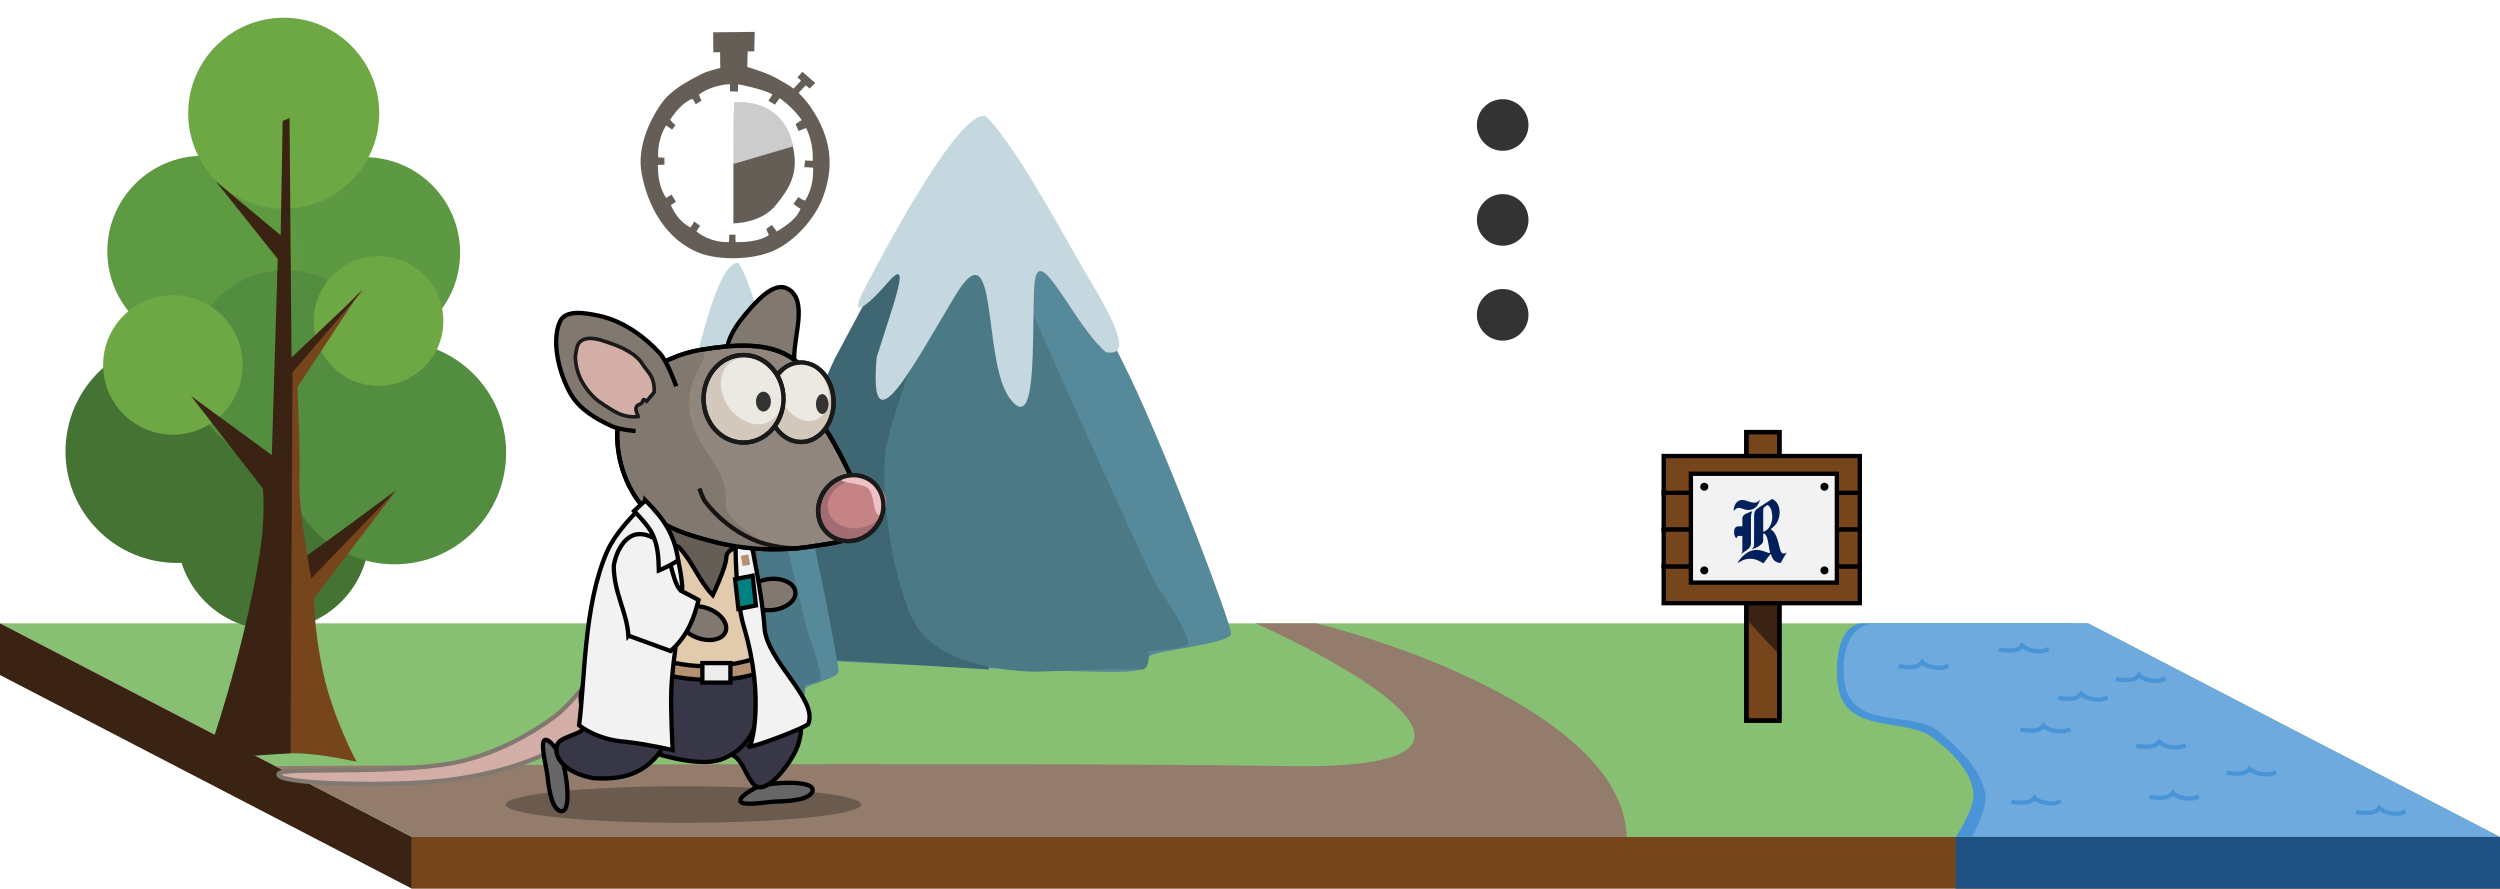 <?xml version="1.0"?>
 <!-- Created with Inkscape (http://www.inkscape.org/) --> <svg width="153.739" height="54.648" viewBox="0 0 153.739 54.648" version="1.1" id="svg47070" sodipodi:docname="behavior5.svg" inkscape:version="1.2.2 (1:1.2.2+202212051550+b0a8486541)" inkscape:export-filename="/home/etienne/Dropbox/work/HMMs/cartoon/cartoon.png" inkscape:export-xdpi="150.03" inkscape:export-ydpi="150.03" xmlns:inkscape="http://www.inkscape.org/namespaces/inkscape" xmlns:sodipodi="http://sodipodi.sourceforge.net/DTD/sodipodi-0.dtd" xmlns="http://www.w3.org/2000/svg" xmlns:svg="http://www.w3.org/2000/svg" xmlns:rdf="http://www.w3.org/1999/02/22-rdf-syntax-ns#" xmlns:cc="http://creativecommons.org/ns#" xmlns:dc="http://purl.org/dc/elements/1.1/"><defs id="defs47064"></defs>    <g inkscape:label="Layer 1" inkscape:groupmode="layer" id="layer1" transform="translate(82.444,-80.061)"> <g id="g4156"> <path style="display:inline;fill:#655e57;fill-opacity:1;stroke-width:1" d="m -37.343,90.123 c 0,0 0.243,-0.169 0.39,-0.354 2.29,-0.077 2.91,-2.2 3.258,-0.748 0.414,1.728 -0.244,2.668 -1.038,3.654 -0.909,1.129 -2.611,1.122 -2.611,1.122 z" id="path9360-3" inkscape:connector-curvature="0" sodipodi:nodetypes="ccsscc"></path> <path sodipodi:nodetypes="cccc" inkscape:connector-curvature="0" id="path9394" d="m -37.345,90.144 c 0,0 -0.011,-3.299 0.053,-3.803 3.323,-0.16 3.611,2.724 3.611,2.724 z" style="display:inline;fill:#cccccc;fill-opacity:1;stroke-width:1"></path> <path sodipodi:nodetypes="ccccc" inkscape:connector-curvature="0" id="path45229" d="m 45.967,118.392 h -128.411 l 25.328,13.136 H 71.295 Z" style="display:inline;opacity:1;vector-effect:none;fill:#87c073;fill-opacity:1;stroke:none;stroke-width:0.265;stroke-linecap:butt;stroke-linejoin:miter;stroke-miterlimit:100;stroke-dasharray:none;stroke-dashoffset:0;stroke-opacity:1"></path> <rect transform="scale(-1,1)" y="131.529" x="-71.295" height="3.181" width="128.411" id="rect45231" style="display:inline;opacity:1;vector-effect:none;fill:#77451b;fill-opacity:1;stroke:none;stroke-width:0.265;stroke-linecap:butt;stroke-linejoin:miter;stroke-miterlimit:100;stroke-dasharray:none;stroke-dashoffset:0;stroke-opacity:1"></rect> <path inkscape:connector-curvature="0" id="path45233" d="m -82.444,121.573 v -3.181 l 25.328,13.136 v 3.181 z" style="display:inline;fill:#3a2313;fill-opacity:1;stroke:none;stroke-width:0.265px;stroke-linecap:butt;stroke-linejoin:miter;stroke-opacity:1"></path> <g id="g45255" transform="matrix(-1,0,0,1,823.238,-163.862)" style="display:inline"> <path sodipodi:nodetypes="sasccccass" inkscape:connector-curvature="0" id="path45235" d="m 844.666,252.153 c -1.562,2.475 -6.013,9.792 -8.484,14.967 -2.434,5.098 -6.213,15.168 -6.213,15.769 0,0.601 4.342,1.002 4.944,1.336 0.601,0.334 -0.468,0.869 1.537,1.002 2.004,0.134 19.039,-0.668 19.574,-0.735 0.534,-0.067 5.411,-0.802 5.411,-0.802 0,0 -1.062,-3.466 -1.737,-5.145 -2.717,-6.758 -5.502,-12.951 -9.286,-19.778 -1.294,-2.335 -4.312,-8.887 -5.745,-6.615 z" style="display:inline;fill:#568999;fill-opacity:1;stroke:none;stroke-width:0.265px;stroke-linecap:butt;stroke-linejoin:miter;stroke-opacity:1"></path> <path inkscape:connector-curvature="0" id="path45237" d="m 846.069,252.22 -1.202,32.874 11.023,-0.668 5.478,-0.735 -2.138,-6.882 -4.877,-10.824 -5.545,-10.357 z" style="display:inline;fill:#3e6773;fill-opacity:1;stroke:none;stroke-width:0.265px;stroke-linecap:butt;stroke-linejoin:miter;stroke-opacity:1"></path> <path inkscape:connector-curvature="0" id="path45239" d="m 844.867,257.098 c 0,0 -9.687,22.05 -10.488,23.119 -0.802,1.069 -1.937,3.074 -1.737,3.341 0.2,0.267 2.405,0.401 2.405,0.401 0,0 -0.134,1.27 0.534,1.136 0.668,-0.134 5.545,0.134 6.413,0.134 0.868,0 6.012,-0.2 7.482,-3.074 1.47,-2.873 2.071,-8.352 1.737,-10.557 -0.334,-2.205 -2.472,-7.283 -2.939,-10.023 -0.468,-2.74 -1.871,-5.613 -2.405,-5.279 -0.534,0.334 -1.002,0.802 -1.002,0.802 z" style="display:inline;fill:#4b7986;fill-opacity:1;stroke:none;stroke-width:0.265px;stroke-linecap:butt;stroke-linejoin:miter;stroke-opacity:1"></path> <path style="display:inline;fill:none;fill-opacity:1;stroke:none;stroke-width:0.265px;stroke-linecap:butt;stroke-linejoin:miter;stroke-opacity:1" d="m 844.666,252.153 c -1.562,2.475 -6.013,9.792 -8.484,14.967 -2.434,5.098 -6.213,15.168 -6.213,15.769 0,0.601 4.342,1.002 4.944,1.336 0.601,0.334 -0.468,0.869 1.537,1.002 2.004,0.134 19.039,-0.668 19.574,-0.735 0.534,-0.067 5.411,-0.802 5.411,-0.802 0,0 -1.062,-3.466 -1.737,-5.145 -2.717,-6.758 -5.502,-12.951 -9.286,-19.778 -1.294,-2.335 -4.312,-8.887 -5.745,-6.615 z" id="path45241" inkscape:connector-curvature="0" sodipodi:nodetypes="sasccccass"></path> <path sodipodi:nodetypes="cscccccccc" inkscape:connector-curvature="0" id="path45243" d="m 845.061,251.068 c -1.508,1.428 -3.992,5.853 -5.81,9.072 -0.93,1.646 -3.779,5.906 -1.559,5.433 2.126,-1.89 4.251,-7.229 4.393,-3.922 0.142,3.307 -0.189,9.071 1.512,6.756 1.701,-2.315 0.661,-10.772 3.354,-6.284 2.693,4.488 5.338,9.591 4.818,3.78 -1.039,-3.355 -2.22,-6.378 -0.661,-4.583 1.559,1.795 2.362,2.126 1.37,0.283 -1.027,-1.965 -5.778,-11.019 -7.416,-10.536 z" style="display:inline;fill:#c5d7df;fill-opacity:1;stroke:none;stroke-width:0.265px;stroke-linecap:butt;stroke-linejoin:miter;stroke-opacity:1"></path> <path sodipodi:nodetypes="sasccccass" inkscape:connector-curvature="0" id="path45245" d="m 860.131,260.947 c -0.639,1.951 -2.462,7.718 -3.474,11.797 -0.997,4.018 -2.544,11.956 -2.544,12.43 0,0.474 1.778,0.79 2.024,1.053 0.246,0.263 -0.191,0.685 0.629,0.79 0.821,0.105 7.795,-0.527 8.014,-0.579 0.219,-0.053 2.215,-0.632 2.215,-0.632 0,0 -0.435,-2.732 -0.711,-4.055 -1.112,-5.326 -2.253,-10.208 -3.802,-15.59 -0.53,-1.84 -1.765,-7.005 -2.352,-5.214 z" style="fill:#568999;fill-opacity:1;stroke:none;stroke-width:0.265px;stroke-linecap:butt;stroke-linejoin:miter;stroke-opacity:1"></path> <path inkscape:connector-curvature="0" id="path45247" d="m 860.706,261 -0.492,25.912 4.513,-0.527 2.243,-0.579 -0.875,-5.425 -1.997,-8.532 -2.27,-8.163 z" style="fill:#406571;fill-opacity:1;stroke:none;stroke-width:0.265px;stroke-linecap:butt;stroke-linejoin:miter;stroke-opacity:1"></path> <path inkscape:connector-curvature="0" id="path45249" d="m 860.213,264.845 c 0,0 -3.966,17.38 -4.294,18.223 -0.328,0.843 -0.793,2.423 -0.711,2.633 0.082,0.211 0.985,0.316 0.985,0.316 0,0 -0.055,1.001 0.219,0.895 0.274,-0.105 2.27,0.105 2.626,0.105 0.356,0 2.462,-0.158 3.063,-2.423 0.602,-2.265 0.848,-6.583 0.711,-8.321 -0.137,-1.738 -1.012,-5.741 -1.203,-7.9 -0.191,-2.159 -0.766,-4.424 -0.985,-4.161 -0.219,0.263 -0.41,0.632 -0.41,0.632 z" style="fill:#4b7886;fill-opacity:1;stroke:none;stroke-width:0.265px;stroke-linecap:butt;stroke-linejoin:miter;stroke-opacity:1"></path> <path style="fill:none;fill-opacity:1;stroke:none;stroke-width:0.265px;stroke-linecap:butt;stroke-linejoin:miter;stroke-opacity:1" d="m 860.131,260.947 c -0.639,1.951 -2.462,7.718 -3.474,11.797 -0.997,4.018 -2.544,11.956 -2.544,12.43 0,0.474 1.778,0.79 2.024,1.053 0.246,0.263 -0.191,0.685 0.629,0.79 0.821,0.105 7.795,-0.527 8.014,-0.579 0.219,-0.053 2.215,-0.632 2.215,-0.632 0,0 -0.435,-2.732 -0.711,-4.055 -1.112,-5.326 -2.253,-10.208 -3.802,-15.59 -0.53,-1.84 -1.765,-7.005 -2.352,-5.214 z" id="path45251" inkscape:connector-curvature="0" sodipodi:nodetypes="sasccccass"></path> <path sodipodi:nodetypes="cscccccccc" inkscape:connector-curvature="0" id="path45253" d="m 860.293,260.092 c -0.618,0.658 -1.634,4.513 -2.379,7.05 -0.381,1.298 -1.247,3.386 -0.338,3.013 0.87,-1.49 1.44,-4.328 1.498,-1.721 0.058,2.607 0.023,5.179 0.719,3.354 0.696,-1.825 0.17,-6.52 1.273,-2.982 0.434,0.531 1.484,4.82 1.271,0.24 -0.425,-2.644 -0.208,-2.288 0.431,-0.873 0.638,1.415 1,1.308 0.594,-0.144 -0.421,-1.549 -1.731,-8.051 -3.07,-7.937 z" style="fill:#c5d7df;fill-opacity:1;stroke:none;stroke-width:0.265px;stroke-linecap:butt;stroke-linejoin:miter;stroke-opacity:1"></path> </g> <g transform="matrix(-1,0,0,1,563.986,-112.075)" id="g45287" style="display:inline"> <circle style="display:inline;opacity:1;vector-effect:none;fill:#447334;fill-opacity:1;stroke:none;stroke-width:0.265;stroke-linecap:butt;stroke-linejoin:miter;stroke-miterlimit:100;stroke-dasharray:none;stroke-dashoffset:0;stroke-opacity:1" id="circle45259" cx="629.626" cy="224.954" r="5.917"></circle> <circle r="5.874" cy="207.675" cx="624.009" id="circle45261" style="display:inline;opacity:1;vector-effect:none;fill:#5d9942;fill-opacity:1;stroke:none;stroke-width:0.265;stroke-linecap:butt;stroke-linejoin:miter;stroke-miterlimit:100;stroke-dasharray:none;stroke-dashoffset:0;stroke-opacity:1"></circle> <circle style="display:inline;opacity:1;vector-effect:none;fill:#5e9a42;fill-opacity:1;stroke:none;stroke-width:0.265;stroke-linecap:butt;stroke-linejoin:miter;stroke-miterlimit:100;stroke-dasharray:none;stroke-dashoffset:0;stroke-opacity:1" id="circle45263" cx="633.956" cy="207.589" r="5.874"></circle> <circle r="4.288" cy="220.666" cx="623.194" id="circle45265" style="display:inline;opacity:1;vector-effect:none;fill:#666666;fill-opacity:1;stroke:none;stroke-width:0.265;stroke-linecap:butt;stroke-linejoin:miter;stroke-miterlimit:100;stroke-dasharray:none;stroke-dashoffset:0;stroke-opacity:1"></circle> <circle style="display:inline;opacity:1;vector-effect:none;fill:#538d40;fill-opacity:1;stroke:none;stroke-width:0.265;stroke-linecap:butt;stroke-linejoin:miter;stroke-miterlimit:100;stroke-dasharray:none;stroke-dashoffset:0;stroke-opacity:1" id="circle45267" cx="622.165" cy="219.98" r="6.86"></circle> <circle r="6.86" cy="219.895" cx="635.542" id="circle45269" style="display:inline;opacity:1;vector-effect:none;fill:#447334;fill-opacity:1;stroke:none;stroke-width:0.265;stroke-linecap:butt;stroke-linejoin:miter;stroke-miterlimit:100;stroke-dasharray:none;stroke-dashoffset:0;stroke-opacity:1"></circle> <circle r="5.917" cy="214.664" cx="628.854" id="circle45271" style="display:inline;opacity:1;vector-effect:none;fill:#538d40;fill-opacity:1;stroke:none;stroke-width:0.265;stroke-linecap:butt;stroke-linejoin:miter;stroke-miterlimit:100;stroke-dasharray:none;stroke-dashoffset:0;stroke-opacity:1"></circle> <circle style="display:inline;opacity:1;vector-effect:none;fill:#6ea844;fill-opacity:1;stroke:none;stroke-width:0.265;stroke-linecap:butt;stroke-linejoin:miter;stroke-miterlimit:100;stroke-dasharray:none;stroke-dashoffset:0;stroke-opacity:1" id="circle45273" cx="628.983" cy="199.1" r="5.874"></circle> <circle r="3.987" cy="211.877" cx="623.151" id="circle45275" style="display:inline;opacity:1;vector-effect:none;fill:#6ea844;fill-opacity:1;stroke:none;stroke-width:0.265;stroke-linecap:butt;stroke-linejoin:miter;stroke-miterlimit:100;stroke-dasharray:none;stroke-dashoffset:0;stroke-opacity:1"></circle> <circle style="display:inline;opacity:1;vector-effect:none;fill:#6ea844;fill-opacity:1;stroke:none;stroke-width:0.265;stroke-linecap:butt;stroke-linejoin:miter;stroke-miterlimit:100;stroke-dasharray:none;stroke-dashoffset:0;stroke-opacity:1" id="circle45277" cx="635.8" cy="214.578" r="4.288"></circle> <g id="g45285" transform="matrix(1.296,0,0,1.296,-139.451,10.396)" style="display:inline;stroke-width:0.771"> <path inkscape:connector-curvature="0" id="path45279" d="m 592.346,166.95 c -0.117,-0.023 -4.724,-3.438 -4.724,-3.438 l 4.256,4.818 z" style="fill:#3a2313;fill-opacity:1;stroke:none;stroke-width:0.204px;stroke-linecap:butt;stroke-linejoin:miter;stroke-opacity:1"></path> <path sodipodi:nodetypes="csccccccccc" inkscape:connector-curvature="0" id="path45281" d="m 589.47,176.375 c 0,0 1.123,-2.058 1.59,-4.256 0.468,-2.198 0.421,-3.508 0.421,-3.508 l -3.882,-5.098 4.022,4.163 c 0,0 0.608,-3.134 0.561,-4.584 -0.047,-1.45 0.094,-4.49 0.094,-4.49 l -3.04,-4.63 3.835,4.163 0.308,17.887 c -1.351,-0.153 -2.596,0.083 -3.91,0.355 z" style="fill:#77451b;fill-opacity:1;stroke:none;stroke-width:0.204px;stroke-linecap:butt;stroke-linejoin:miter;stroke-opacity:1"></path> <path sodipodi:nodetypes="ccccccccccccccc" inkscape:connector-curvature="0" id="path45283" d="m 596.579,176.234 c -1.731,-5.051 -2.479,-9.167 -2.619,-10.524 -0.14,-1.356 -0.047,-2.292 -0.047,-2.292 l 3.414,-4.397 -3.835,2.806 -0.281,-9.308 2.947,-3.695 -3.087,2.572 -0.093,-5.426 -0.327,-0.14 -0.094,11.366 -3.414,-3.227 3.368,3.929 0.093,18.073 z" style="fill:#3a2313;fill-opacity:1;stroke:none;stroke-width:0.204px;stroke-linecap:butt;stroke-linejoin:miter;stroke-opacity:1"></path> </g> </g> <path style="display:inline;opacity:1;vector-effect:none;fill:#937c6c;fill-opacity:1;stroke:none;stroke-width:0.265;stroke-linecap:butt;stroke-linejoin:miter;stroke-miterlimit:100;stroke-dasharray:none;stroke-dashoffset:0;stroke-opacity:1" d="m -5.231,118.392 c 0,0 20.534,9.067 2.092,8.782 -18.442,-0.285 -62.372,0 -62.372,0 l 8.395,4.354 c 0,0 53.091,-0.004 74.703,-1e-5 -0.168,-7 -13.25,-11.677 -19.094,-13.136 z" id="path45257" inkscape:connector-curvature="0" sodipodi:nodetypes="czccccc"></path> <g style="display:inline" id="g45317" transform="translate(1782.382,-539.396)"> <rect style="display:inline;opacity:1;vector-effect:none;fill:#77451b;fill-opacity:1;stroke:#000000;stroke-width:0.265;stroke-linecap:butt;stroke-linejoin:miter;stroke-miterlimit:100;stroke-dasharray:none;stroke-dashoffset:0;stroke-opacity:1" id="rect45289" width="2.031" height="17.742" x="1755.401" y="646.029" transform="scale(-1,1)"></rect> <path style="display:inline;fill:#3a2313;fill-opacity:1;stroke:none;stroke-width:0.265px;stroke-linecap:butt;stroke-linejoin:miter;stroke-opacity:1" d="m -1757.391,657.588 1.99,2.142 0.04,-3.961 -2.153,0.121 z" id="path45291" inkscape:connector-curvature="0"></path> <rect y="646.029" x="1755.401" height="17.742" width="2.031" id="rect45293" style="display:inline;opacity:1;vector-effect:none;fill:none;fill-opacity:1;stroke:#000000;stroke-width:0.265;stroke-linecap:butt;stroke-linejoin:miter;stroke-miterlimit:100;stroke-dasharray:none;stroke-dashoffset:0;stroke-opacity:1" transform="scale(-1,1)"></rect> <rect y="649.763" x="1750.455" height="2.262" width="12.063" id="rect45295" style="display:inline;opacity:1;vector-effect:none;fill:#77451b;fill-opacity:1;stroke:#000000;stroke-width:0.265;stroke-linecap:butt;stroke-linejoin:miter;stroke-miterlimit:100;stroke-dasharray:none;stroke-dashoffset:0;stroke-opacity:1" transform="scale(-1,1)"></rect> <rect y="654.288" x="1750.455" height="2.262" width="12.063" id="rect45297" style="display:inline;opacity:1;vector-effect:none;fill:#77451b;fill-opacity:1;stroke:#000000;stroke-width:0.265;stroke-linecap:butt;stroke-linejoin:miter;stroke-miterlimit:100;stroke-dasharray:none;stroke-dashoffset:0;stroke-opacity:1" transform="scale(-1,1)"></rect> <rect style="display:inline;opacity:1;vector-effect:none;fill:#77451b;fill-opacity:1;stroke:#000000;stroke-width:0.265;stroke-linecap:butt;stroke-linejoin:miter;stroke-miterlimit:100;stroke-dasharray:none;stroke-dashoffset:0;stroke-opacity:1" id="rect45299" width="12.063" height="2.262" x="1750.455" y="652.025" transform="scale(-1,1)"></rect> <rect style="display:inline;opacity:1;vector-effect:none;fill:#77451b;fill-opacity:1;stroke:#000000;stroke-width:0.265;stroke-linecap:butt;stroke-linejoin:miter;stroke-miterlimit:100;stroke-dasharray:none;stroke-dashoffset:0;stroke-opacity:1" id="rect45301" width="12.063" height="2.262" x="1750.455" y="647.501" transform="scale(-1,1)"></rect> <rect style="display:inline;opacity:1;vector-effect:none;fill:#f2f2f2;fill-opacity:1;stroke:#000000;stroke-width:0.265;stroke-linecap:butt;stroke-linejoin:miter;stroke-miterlimit:100;stroke-dasharray:none;stroke-dashoffset:0;stroke-opacity:1" id="rect45303" width="8.977" height="6.692" x="1751.867" y="648.592" transform="scale(-1,1)"></rect> <circle style="opacity:1;vector-effect:none;fill:#000000;fill-opacity:1;stroke:none;stroke-width:0.265;stroke-linecap:butt;stroke-linejoin:miter;stroke-miterlimit:100;stroke-dasharray:none;stroke-dashoffset:0;stroke-opacity:1" id="circle45305" cx="1760.021" cy="649.39" r="0.246" transform="scale(-1,1)"></circle> <circle r="0.246" cy="649.39" cx="1752.631" id="circle45307" style="opacity:1;vector-effect:none;fill:#000000;fill-opacity:1;stroke:none;stroke-width:0.265;stroke-linecap:butt;stroke-linejoin:miter;stroke-miterlimit:100;stroke-dasharray:none;stroke-dashoffset:0;stroke-opacity:1" transform="scale(-1,1)"></circle> <circle r="0.246" cy="654.535" cx="1760.021" id="circle45309" style="opacity:1;vector-effect:none;fill:#000000;fill-opacity:1;stroke:none;stroke-width:0.265;stroke-linecap:butt;stroke-linejoin:miter;stroke-miterlimit:100;stroke-dasharray:none;stroke-dashoffset:0;stroke-opacity:1" transform="scale(-1,1)"></circle> <circle style="opacity:1;vector-effect:none;fill:#000000;fill-opacity:1;stroke:none;stroke-width:0.265;stroke-linecap:butt;stroke-linejoin:miter;stroke-miterlimit:100;stroke-dasharray:none;stroke-dashoffset:0;stroke-opacity:1" id="circle45311" cx="1752.631" cy="654.535" r="0.246" transform="scale(-1,1)"></circle> <g style="stroke-width:10.065" transform="matrix(0.016,0,0,-0.016,-1764.954,658.867)" id="g45315"> <path style="fill:#00205b;stroke-width:10.065" inkscape:connector-curvature="0" d="M 569.51,545.52 541.26,527.54 513,508.81 c -4.451,-2.97 -6.797,-5.473 -9.306,-9.738 -3.339,-5.681 -3.789,-17.043 -3.789,-17.231 v -56.186 c 0,0 -0.261,-56.187 -0.302,-56.75 -0.17,-2.216 0.093,-9.369 -9.077,-15.969 0.594,0.427 8.425,1.136 14.502,3.98 3.199,1.253 15.902,7.105 23.948,15.767 5.333,4.323 5.759,11.377 5.759,13.197 l -0.028,16.177 0.345,10.861 c 1.379,0 2.673,-0.279 3.875,-0.795 2.041,-1.014 5.169,-3.743 6.203,-5.805 3.656,-5.675 7.213,-18.116 8.012,-23.036 0.519,-2.202 3.964,-23.084 4.008,-23.555 0.045,-0.468 0.83,-6.575 1.68,-10.112 1.335,-5.552 2.445,-9.004 2.616,-9.192 l -3.65,-3.169 c -1.724,0.564 -3.449,1.124 -5.128,1.731 1.017,-0.365 -24.392,9.855 -38.294,10.63 -9.374,0.522 -14.784,-0.547 -20.328,-1.684 -23.143,-5.917 -43.276,-25.972 -53.005,-40.5 -2.561,-3.186 -5.234,-8.758 -5.234,-8.758 0,0 17.726,11.363 30.934,14.784 8.774,2.274 23.784,3.868 38.675,-0.645 9.498,-2.585 30.672,-14.889 30.672,-14.889 l 15.969,22.022 c 0,0 11.946,15.474 12.373,14.108 2.007,-6.419 6.059,-19.598 14.041,-26.017 12.549,-10.085 24.122,-8.238 24.122,-8.238 0,0 6.79,12.676 9.934,18.473 2.789,5.145 12.809,21.23 12.809,21.23 -7.262,-3.858 -10.929,-5.033 -15.302,-3.322 -4.817,1.891 -6.016,4.298 -9.027,11.298 -0.72,1.673 -9.906,37.364 -10.131,38.098 -2.844,9.301 -8.389,25.686 -16.886,34.836 -1.472,1.584 -9.354,9.397 -11.372,7.864 13.755,10.441 22.518,22.059 24.205,24.777 9.658,15.556 12.16,36.064 10.945,44.145 -0.028,0.185 0.788,34.809 -28.261,48.323 z m -46.114,-2.656 c 0.177,0.181 -8.498,-9.556 -16.552,-11.134 -12.863,-3.154 -35.375,6.501 -38.922,7.58 -4.205,1.277 -10.629,2.048 -13.183,2.072 -3.199,0.031 -25.854,1.094 -32.627,-31.867 -0.516,-2.295 -0.775,-8.57 -0.775,-8.57 v -2.247 c 0.689,0.748 8.043,10.164 14.205,11.847 8.173,2.236 16.871,-1.56 16.786,-1.53 6.244,-2.359 16.135,-6.685 27.247,-6.05 15.089,0.861 22.825,7.53 26.355,10.08 9.149,6.757 17.466,29.82 17.466,29.82 z m 27.812,-20.869 c 17.489,-7.282 17.916,-37.201 18.342,-42.548 0.427,-7.395 0.318,-6.483 -0.341,-11.089 -3.499,-38.741 -33.924,-52.85 -34.214,-46.933 -0.287,5.917 -0.288,42.625 -0.288,42.625 l 0.288,42.927 c 2.741,8.269 16.212,15.019 16.212,15.019 z m -58.541,-23.298 -20.484,-8.412 c -0.806,-0.308 -17.444,-6.132 -17.444,-19.236 0,-4.261 -9.6e-4,-3.145 0.139,-30.414 0,-0.13 -8.658,-0.373 -11.488,-0.373 -6.486,0 -14.4,0.048 -18.347,-9.508 -2.885,-6.989 -2.987,-20.479 0.748,-28.444 3.479,-7.42 7.166,-8.53 7.166,-8.53 0,0 -3.434,10.246 13.533,9.588 0.43,0.024 8.248,-0.023 8.248,-0.023 v -55.772 c 0,-10.352 -6.763,-13.971 -6.814,-14.025 0.355,0.402 12.157,5.458 28.892,19.439 12.798,10.69 11.027,24.16 11.027,24.347 v 48.883 48.881 c 0,-1.912 0.273,7.471 0.689,9.742 1.352,7.692 3.964,13.298 4.134,13.858 z" id="path45313"></path> </g> </g> <g transform="matrix(-1,0,0,1,699.458,-413.1)" id="g45347" style="display:inline"> <g id="g45343"> <path sodipodi:nodetypes="cssacccc" inkscape:connector-curvature="0" id="path45319" d="m 667.358,531.492 c 0,0 1.751,-0.128 1.564,3.426 -0.187,3.555 -4.08,2.261 -5.868,3.598 -1.118,0.836 -2.32,1.981 -2.506,3.368 -0.13,0.967 1.067,2.725 1.067,2.725 l -32.46,0.019 25.328,-13.136 z" style="fill:#4994d6;fill-opacity:1;stroke:none;stroke-width:0.265px;stroke-linecap:butt;stroke-linejoin:miter;stroke-opacity:1"></path> <path style="fill:#6eaade;fill-opacity:1;stroke:none;stroke-width:0.265px;stroke-linecap:butt;stroke-linejoin:miter;stroke-opacity:1" d="m 666.366,531.492 c 0,0 2.336,-0.315 2.149,3.239 -0.187,3.555 -4.252,1.959 -5.961,3.505 -1.147,1.037 -2.483,2.217 -2.74,3.742 -0.152,0.905 0.809,2.632 0.809,2.632 l -32.46,0.019 25.328,-13.136 z" id="path45321" inkscape:connector-curvature="0" sodipodi:nodetypes="csaacccc"></path> <path style="fill:none;stroke:#4994d6;stroke-width:0.265px;stroke-linecap:butt;stroke-linejoin:miter;stroke-opacity:1" d="m 652.283,536.058 c 0.21,0.066 0.381,0.14 0.598,0.129 0.422,-0.021 0.795,-0.107 1.031,-0.361 0.094,0.147 0.223,0.236 0.449,0.284 0.298,0.064 0.815,0.011 0.974,-0.041" id="path45323" inkscape:connector-curvature="0" sodipodi:nodetypes="cacac"></path> <path sodipodi:nodetypes="cacac" inkscape:connector-curvature="0" id="path45325" d="m 647.487,539.002 c 0.21,0.066 0.381,0.14 0.598,0.129 0.422,-0.021 0.795,-0.107 1.031,-0.361 0.094,0.147 0.223,0.236 0.449,0.284 0.298,0.064 0.815,0.011 0.974,-0.041" style="fill:none;stroke:#4994d6;stroke-width:0.265px;stroke-linecap:butt;stroke-linejoin:miter;stroke-opacity:1"></path> <path style="fill:none;stroke:#4994d6;stroke-width:0.265px;stroke-linecap:butt;stroke-linejoin:miter;stroke-opacity:1" d="m 654.598,538.01 c 0.21,0.066 0.381,0.14 0.598,0.129 0.422,-0.021 0.795,-0.107 1.031,-0.361 0.094,0.147 0.223,0.236 0.449,0.284 0.298,0.064 0.815,0.011 0.974,-0.041" id="path45327" inkscape:connector-curvature="0" sodipodi:nodetypes="cacac"></path> <path sodipodi:nodetypes="cacac" inkscape:connector-curvature="0" id="path45329" d="m 662.073,534.107 c 0.21,0.066 0.381,0.14 0.598,0.129 0.422,-0.021 0.795,-0.107 1.031,-0.361 0.094,0.147 0.223,0.236 0.449,0.284 0.298,0.064 0.815,0.011 0.974,-0.041" style="fill:none;stroke:#4994d6;stroke-width:0.265px;stroke-linecap:butt;stroke-linejoin:miter;stroke-opacity:1"></path> <path style="fill:none;stroke:#4994d6;stroke-width:0.265px;stroke-linecap:butt;stroke-linejoin:miter;stroke-opacity:1" d="m 655.921,533.082 c 0.21,0.066 0.381,0.14 0.598,0.129 0.422,-0.021 0.795,-0.107 1.031,-0.361 0.094,0.147 0.223,0.236 0.449,0.284 0.298,0.064 0.815,0.011 0.974,-0.041" id="path45331" inkscape:connector-curvature="0" sodipodi:nodetypes="cacac"></path> <path sodipodi:nodetypes="cacac" inkscape:connector-curvature="0" id="path45333" d="m 648.744,534.901 c 0.21,0.066 0.381,0.14 0.598,0.129 0.422,-0.021 0.795,-0.107 1.031,-0.361 0.094,0.147 0.223,0.236 0.449,0.284 0.298,0.064 0.815,0.011 0.974,-0.041" style="fill:none;stroke:#4994d6;stroke-width:0.265px;stroke-linecap:butt;stroke-linejoin:miter;stroke-opacity:1"></path> <path style="fill:none;stroke:#4994d6;stroke-width:0.265px;stroke-linecap:butt;stroke-linejoin:miter;stroke-opacity:1" d="m 655.16,542.441 c 0.21,0.066 0.381,0.14 0.598,0.129 0.422,-0.021 0.795,-0.107 1.031,-0.361 0.094,0.147 0.223,0.236 0.449,0.284 0.298,0.064 0.815,0.011 0.974,-0.041" id="path45335" inkscape:connector-curvature="0" sodipodi:nodetypes="cacac"></path> <path sodipodi:nodetypes="cacac" inkscape:connector-curvature="0" id="path45337" d="m 641.931,540.655 c 0.21,0.066 0.381,0.14 0.598,0.129 0.422,-0.021 0.795,-0.107 1.031,-0.361 0.094,0.147 0.223,0.236 0.449,0.284 0.298,0.064 0.815,0.011 0.974,-0.041" style="fill:none;stroke:#4994d6;stroke-width:0.265px;stroke-linecap:butt;stroke-linejoin:miter;stroke-opacity:1"></path> <path style="fill:none;stroke:#4994d6;stroke-width:0.265px;stroke-linecap:butt;stroke-linejoin:miter;stroke-opacity:1" d="m 633.961,543.07 c 0.21,0.066 0.381,0.14 0.598,0.129 0.422,-0.021 0.795,-0.107 1.031,-0.361 0.094,0.147 0.223,0.236 0.449,0.284 0.298,0.064 0.815,0.011 0.974,-0.041" id="path45339" inkscape:connector-curvature="0" sodipodi:nodetypes="cacac"></path> <path sodipodi:nodetypes="cacac" inkscape:connector-curvature="0" id="path45341" d="m 646.661,542.144 c 0.21,0.066 0.381,0.14 0.598,0.129 0.422,-0.021 0.795,-0.107 1.031,-0.361 0.094,0.147 0.223,0.236 0.449,0.284 0.298,0.064 0.815,0.011 0.974,-0.041" style="fill:none;stroke:#4994d6;stroke-width:0.265px;stroke-linecap:butt;stroke-linejoin:miter;stroke-opacity:1"></path> </g> <rect y="544.628" x="628.163" height="3.18" width="33.476" id="rect45345" style="opacity:1;vector-effect:none;fill:#1c5181;fill-opacity:1;stroke:none;stroke-width:0.265;stroke-linecap:butt;stroke-linejoin:miter;stroke-miterlimit:100;stroke-dasharray:none;stroke-dashoffset:0;stroke-opacity:1"></rect> </g> <g style="display:inline" transform="matrix(-1,0,0,1,-970.601,-476.943)" id="g45427"> <ellipse style="display:inline;opacity:1;vector-effect:none;fill:#6b5a4e;fill-opacity:1;stroke:none;stroke-width:0.265;stroke-linecap:butt;stroke-linejoin:miter;stroke-miterlimit:100;stroke-dasharray:none;stroke-dashoffset:0;stroke-opacity:1" id="ellipse45349" cx="-930.181" cy="606.478" rx="10.931" ry="1.124"></ellipse> <path sodipodi:nodetypes="ccccc" inkscape:connector-curvature="0" id="path45351" d="m -934.845,605.346 c -0.838,-0.244 -3.685,-0.418 -3.24,0.397 0.317,0.526 1.74,0.535 2.246,0.555 0.506,0.021 2.136,0.319 2.152,-0.05 0.016,-0.369 -1.158,-0.903 -1.158,-0.903 z" style="display:inline;fill:#666666;fill-opacity:1;stroke:#000000;stroke-width:0.265px;stroke-linecap:butt;stroke-linejoin:miter;stroke-opacity:1"></path> <path sodipodi:nodetypes="ccacccccc" inkscape:connector-curvature="0" id="path45353" d="m -933.971,597.132 c 0,0 -2.328,1.468 -2.91,2.289 -0.582,0.821 -0.746,2.48 -0.28,3.584 0.451,1.069 1.974,3.032 2.673,2.224 0.453,-0.561 0.625,-1.231 1.013,-1.598 0.388,-0.367 1.595,-0.756 1.94,-1.015 0.345,-0.259 0.151,-2.591 0.151,-2.591 l -0.517,-2.116 z" style="display:inline;fill:#373748;fill-opacity:1;stroke:#000000;stroke-width:0.265px;stroke-linecap:butt;stroke-linejoin:miter;stroke-opacity:1"></path> <ellipse style="display:inline;opacity:1;vector-effect:none;fill:#81786f;fill-opacity:1;stroke:#000000;stroke-width:0.265;stroke-linecap:butt;stroke-linejoin:miter;stroke-miterlimit:100;stroke-dasharray:none;stroke-dashoffset:0;stroke-opacity:1" id="ellipse45355" cx="868.433" cy="687.317" rx="1.505" ry="0.959" transform="matrix(-0.995,-0.104,-0.104,0.995,0,0)"></ellipse> <rect y="587.451" x="928.089" height="7.177" width="6.648" id="rect45357" style="display:inline;opacity:1;vector-effect:none;fill:#655e57;fill-opacity:1;stroke:none;stroke-width:0.265;stroke-linecap:butt;stroke-linejoin:miter;stroke-miterlimit:100;stroke-dasharray:none;stroke-dashoffset:0;stroke-opacity:1" transform="scale(-1,1)"></rect> <path sodipodi:nodetypes="cccccccccccc" inkscape:connector-curvature="0" id="path45359" d="m -929.888,590.635 c -0.864,0.892 -1.238,2.077 -2.102,2.969 0,0 -0.814,-1.714 -0.83,-2.294 -0.015,-0.58 -0.765,-0.649 -0.765,-0.649 l -0.979,0.911 -0.406,6 1.143,1.008 c 0,0 3.78,-0.031 3.917,-0.061 0.137,-0.031 1.539,-0.733 1.539,-0.733 v -3.771 l -0.478,-3.736 z" style="display:inline;fill:#e2caac;fill-opacity:1;stroke:#000000;stroke-width:0.265px;stroke-linecap:butt;stroke-linejoin:miter;stroke-opacity:1"></path> <path sodipodi:nodetypes="caasaacscc" inkscape:connector-curvature="0" id="path45361" d="m -924.23,598.999 c 0.187,0.234 1.169,1.48 1.918,2.035 1.619,1.2 3.471,2.156 5.414,2.688 3.741,1.026 11.373,0.404 11.604,0.863 0.325,0.644 -6.218,0.752 -9.318,0.498 -2.158,-0.177 -4.333,-0.594 -6.344,-1.398 -1.599,-0.64 -3.823,-1.589 -4.42,-2.676 -0.597,-1.086 -0.515,-1.957 -0.088,-2.047 0.427,-0.09 1.234,0.036 1.234,0.036 z" style="display:inline;fill:#d3aea6;fill-opacity:1;stroke:#81786f;stroke-width:0.265px;stroke-linecap:butt;stroke-linejoin:miter;stroke-opacity:1"></path> <path sodipodi:nodetypes="ccssccccc" inkscape:connector-curvature="0" id="path45363" d="m -927.268,602.919 c 0,0 -3.6,1.447 -5.324,0.756 -1.724,-0.691 -2.177,-2.202 -2.177,-3.174 0,-0.972 0.156,-2.471 0.647,-2.375 0.442,0.086 2.112,0.238 2.112,0.238 l 3.664,-0.032 2.371,-0.443 -0.431,3.995 z" style="display:inline;fill:#373748;fill-opacity:1;stroke:#000000;stroke-width:0.265px;stroke-linecap:butt;stroke-linejoin:miter;stroke-opacity:1"></path> <path sodipodi:nodetypes="cccccc" inkscape:connector-curvature="0" id="path45365" d="m -928.162,597.283 c -0.279,0.159 -2.896,1.295 -6.294,0.259 -0.358,0.187 -0.388,0.473 -0.312,0.853 0,0 2.522,0.993 6.423,-0.065 0.861,-0.506 0.722,-0.983 0.722,-0.983 z" style="display:inline;fill:#b49074;fill-opacity:1;stroke:#000000;stroke-width:0.265px;stroke-linecap:butt;stroke-linejoin:miter;stroke-opacity:1"></path> <path sodipodi:nodetypes="ccccc" inkscape:connector-curvature="0" id="path45367" d="m -922.685,603.588 c -0.31,0.817 -0.71,3.646 0.137,3.267 0.549,-0.275 0.671,-1.695 0.732,-2.199 0.061,-0.504 0.488,-2.107 0.122,-2.153 -0.366,-0.046 -0.991,1.084 -0.991,1.084 z" style="display:inline;fill:#666666;fill-opacity:1;stroke:#000000;stroke-width:0.265px;stroke-linecap:butt;stroke-linejoin:miter;stroke-opacity:1"></path> <path sodipodi:nodetypes="ccscaccc" inkscape:connector-curvature="0" id="path45369" d="m -924.103,599.008 c 0,0 0.549,0.824 -0.03,2.031 -0.579,1.206 1.478,1.084 1.707,1.756 0.285,0.836 -0.579,1.771 -2.225,2.061 -1.814,0.122 -2.971,-0.301 -3.871,-1.328 -0.708,-0.808 -0.93,-2.168 -0.64,-3.16 0.29,-0.992 0.742,-1.791 0.818,-2.036 1.548,-0.535 2.833,-0.278 4.243,0.677 z" style="display:inline;fill:#373748;stroke:#000000;stroke-width:0.265px;stroke-linecap:butt;stroke-linejoin:miter;stroke-opacity:1"></path> <path sodipodi:nodetypes="cacccaccc" inkscape:connector-curvature="0" id="path45371" d="m -927.838,587.925 c 0.755,0.758 1.851,1.856 2.362,3.03 1.434,3.295 1.343,7.926 1.707,10.646 0,0 -1.039,0.902 -2.918,1.026 -1.398,0.162 -2.837,0.506 -2.837,0.506 0,0 0.136,-2.464 0.085,-3.694 -0.088,-2.137 -0.628,-4.538 -0.674,-6.38 0.176,-2.097 0.989,-4.265 2.275,-5.133 z" style="display:inline;fill:#f2f2f2;fill-opacity:1;stroke:#000000;stroke-width:0.265px;stroke-linecap:butt;stroke-linejoin:miter;stroke-opacity:1"></path> <ellipse transform="matrix(-0.939,0.345,0.345,0.939,0,0)" ry="0.959" rx="1.505" cy="237.51" cx="1079.133" id="ellipse45373" style="display:inline;opacity:1;vector-effect:none;fill:#81786f;fill-opacity:1;stroke:#000000;stroke-width:0.265;stroke-linecap:butt;stroke-linejoin:miter;stroke-miterlimit:100;stroke-dasharray:none;stroke-dashoffset:0;stroke-opacity:1"></ellipse> <path sodipodi:nodetypes="ccccaacc" inkscape:connector-curvature="0" id="path45375" d="m -926.801,596.092 -2.591,0.947 c -1.083,-0.949 -1.468,-2.107 -1.721,-3.135 0,0 0.518,-0.292 1.103,-0.586 0.637,-0.738 0.519,-2.338 1.381,-3.042 0.408,-0.333 1.052,-0.551 1.539,-0.351 0.681,0.28 1.067,1.136 1.189,1.863 5.3e-4,1.679 -0.809,2.829 -0.899,4.306 z" style="display:inline;fill:#f2f2f2;fill-opacity:1;stroke:#000000;stroke-width:0.265px;stroke-linecap:butt;stroke-linejoin:miter;stroke-opacity:1"></path> <path sodipodi:nodetypes="csccsccc" inkscape:connector-curvature="0" id="path45377" d="m -934.33,590.298 c -0.021,0.043 -0.731,3.501 -0.837,5.28 -0.126,2.107 -3.359,4.458 -2.684,5.963 0.298,0.255 3.111,1.342 3.632,1.385 -0.101,0.192 -1.039,-2.861 0.324,-7.402 0.503,-1.676 0.525,-5.086 0.492,-5.226 -0.032,-0.14 -0.927,0 -0.927,0 z" style="display:inline;fill:#f2f2f2;fill-opacity:1;stroke:#000000;stroke-width:0.265px;stroke-linecap:butt;stroke-linejoin:miter;stroke-opacity:1"></path> <path sodipodi:nodetypes="caaac" inkscape:connector-curvature="0" id="path45379" d="m -937.125,582.266 c 0,0 0.057,-1.997 0.124,-2.993 0.101,-1.51 -0.912,-3.801 0.419,-4.52 0.753,-0.407 1.701,0.563 2.268,1.205 0.848,0.96 1.821,2.186 1.37,3.591" style="display:inline;fill:#81786f;fill-opacity:1;stroke:#000000;stroke-width:0.265px;stroke-linecap:butt;stroke-linejoin:miter;stroke-opacity:1"></path> <path sodipodi:nodetypes="aaascaaaaaaaa" inkscape:connector-curvature="0" id="path45381" d="m -927.69,580.205 c -0.958,-0.935 -2.317,-1.486 -3.638,-1.701 -1.894,-0.308 -4.212,-0.528 -5.717,0.661 -0.868,0.686 -1.299,2.244 -1.134,3.118 0.165,0.874 0.189,0.189 -0.283,0.543 -0.472,0.354 -1.537,2.395 -2.126,3.685 -0.249,0.546 -0.476,1.112 -0.591,1.701 -0.078,0.398 -0.283,0.876 -0.062,1.216 0.586,0.901 1.949,0.98 3.009,1.154 2.008,0.331 4.127,0.252 6.101,-0.244 1.588,-0.4 3.342,-0.915 4.418,-2.15 1.116,-1.28 1.706,-3.149 1.583,-4.843 -0.085,-1.166 -0.723,-2.325 -1.559,-3.142 z" style="display:inline;opacity:1;fill:#90867d;fill-opacity:1;stroke:#000000;stroke-width:0.265px;stroke-linecap:butt;stroke-linejoin:miter;stroke-opacity:1"></path> <rect y="597.781" x="931.35" height="1.2" width="1.724" id="rect45383" style="display:inline;opacity:1;vector-effect:none;fill:#ececec;fill-opacity:1;stroke:#000000;stroke-width:0.265;stroke-linecap:butt;stroke-linejoin:miter;stroke-miterlimit:100;stroke-dasharray:none;stroke-dashoffset:0;stroke-opacity:1" transform="scale(-1,1)"></rect> <path sodipodi:nodetypes="sssssss" inkscape:connector-curvature="0" id="path45385" d="m -932.792,588.091 c 0.089,1.029 -3.01,2.431 -2.523,2.633 0.633,0.263 4.555,-0.849 6.284,-1.512 2.549,-0.977 3.771,-6.494 1.709,-8.221 -1.091,-0.914 -2.596,-2.489 -3.846,-2.368 -1.084,0.105 1.151,1.476 0.515,4.108 -0.553,2.287 -2.342,3.006 -2.139,5.36 z" style="display:inline;opacity:1;vector-effect:none;fill:#81786f;fill-opacity:1;stroke:none;stroke-width:0.265;stroke-linecap:butt;stroke-linejoin:miter;stroke-miterlimit:100;stroke-dasharray:none;stroke-dashoffset:0;stroke-opacity:0.835"></path> <path sodipodi:nodetypes="caac" inkscape:connector-curvature="0" id="path45387" d="m -937.471,590.698 c 0.702,0.1 2.093,-0.103 3.028,-0.521 1.129,-0.505 2.151,-1.326 2.907,-2.305 0.186,-0.241 0.367,-0.835 0.367,-0.835" style="display:inline;fill:none;stroke:#000000;stroke-width:0.265px;stroke-linecap:butt;stroke-linejoin:miter;stroke-opacity:0.835"></path> <path style="display:inline;opacity:1;fill:none;fill-opacity:1;stroke:#000000;stroke-width:0.265px;stroke-linecap:butt;stroke-linejoin:miter;stroke-opacity:1" d="m -927.69,580.205 c -0.958,-0.935 -2.317,-1.486 -3.638,-1.701 -1.894,-0.308 -4.212,-0.528 -5.717,0.661 -0.868,0.686 -1.299,2.244 -1.134,3.118 0.165,0.874 0.189,0.189 -0.283,0.543 -0.472,0.354 -1.537,2.395 -2.126,3.685 -0.249,0.546 -0.476,1.112 -0.591,1.701 -0.078,0.398 -0.283,0.876 -0.062,1.216 0.586,0.901 1.949,0.98 3.009,1.154 2.008,0.331 4.127,0.252 6.101,-0.244 1.588,-0.4 3.342,-0.915 4.418,-2.15 1.116,-1.28 1.706,-3.149 1.583,-4.843 -0.085,-1.166 -0.723,-2.325 -1.559,-3.142 z" id="path45389" inkscape:connector-curvature="0" sodipodi:nodetypes="aaascaaaaaaaa"></path> <path sodipodi:nodetypes="ccaccc" inkscape:connector-curvature="0" id="path45391" d="m -927.852,587.778 0.701,0.649 c 0,0 -0.892,0.888 -1.143,1.45 -0.304,0.682 -0.358,1.285 -0.381,2.206 -0.432,-0.178 -0.78,-0.364 -1.189,-0.618 0.232,-1.602 0.884,-2.56 2.012,-3.687 z" style="display:inline;fill:#f2f2f2;fill-opacity:1;stroke:#000000;stroke-width:0.265px;stroke-linecap:butt;stroke-linejoin:miter;stroke-opacity:1"></path> <g style="display:inline" id="g45401" transform="matrix(-1,0,0,1,-566.635,443.314)"> <ellipse ry="2.095" rx="1.937" cy="-70.698" cx="392.799" id="ellipse45393" style="opacity:1;vector-effect:none;fill:#a16d73;fill-opacity:1;stroke:#1a1a1a;stroke-width:0.265;stroke-linecap:butt;stroke-linejoin:miter;stroke-miterlimit:100;stroke-dasharray:none;stroke-dashoffset:0;stroke-opacity:1" transform="matrix(0.854,0.52,-0.543,0.839,0,0)"></ellipse> <ellipse transform="matrix(0.895,0.447,-0.62,0.785,0,0)" style="opacity:1;vector-effect:none;fill:#c68385;fill-opacity:1;stroke:none;stroke-width:0.267;stroke-linecap:butt;stroke-linejoin:miter;stroke-miterlimit:100;stroke-dasharray:none;stroke-dashoffset:0;stroke-opacity:1" id="ellipse45395" cx="391.413" cy="-38.565" rx="1.658" ry="1.647"></ellipse> <path style="opacity:1;vector-effect:none;fill:#eec2c4;fill-opacity:1;stroke:none;stroke-width:0.265;stroke-linecap:butt;stroke-linejoin:miter;stroke-miterlimit:100;stroke-dasharray:none;stroke-dashoffset:0;stroke-opacity:1" d="m 375.701,145.324 c -0.516,0.242 -0.353,-1.2 -0.793,-1.6 -0.401,-0.365 -2.037,-0.339 -1.521,-0.582 0.516,-0.242 1.395,-0.147 1.962,0.214 0.567,0.36 0.868,1.726 0.351,1.968 z" id="path45397" inkscape:connector-curvature="0" sodipodi:nodetypes="sasss"></path> <ellipse transform="matrix(0.854,0.52,-0.543,0.839,0,0)" style="opacity:1;vector-effect:none;fill:none;fill-opacity:1;stroke:#1a1a1a;stroke-width:0.265;stroke-linecap:butt;stroke-linejoin:miter;stroke-miterlimit:100;stroke-dasharray:none;stroke-dashoffset:0;stroke-opacity:1" id="ellipse45399" cx="392.799" cy="-70.698" rx="1.937" ry="2.095"></ellipse> </g> <ellipse style="display:inline;opacity:1;vector-effect:none;fill:#d2c8bc;fill-opacity:1;stroke:#1a1a1a;stroke-width:0.265;stroke-linecap:butt;stroke-linejoin:miter;stroke-miterlimit:100;stroke-dasharray:none;stroke-dashoffset:0;stroke-opacity:1" id="ellipse45403" cx="937.412" cy="581.741" rx="2.007" ry="2.444" transform="scale(-1,1)"></ellipse> <ellipse style="display:inline;opacity:1;vector-effect:none;fill:#ece9e3;fill-opacity:1;stroke:#b3b3b3;stroke-width:0;stroke-linecap:butt;stroke-linejoin:miter;stroke-miterlimit:100;stroke-dasharray:none;stroke-dashoffset:0;stroke-opacity:1" id="ellipse45405" cx="1009.217" cy="270.065" rx="1.582" ry="1.733" transform="matrix(-0.951,0.309,0.082,0.997,0,0)"></ellipse> <ellipse ry="2.444" rx="2.007" cy="581.741" cx="937.412" id="ellipse45407" style="display:inline;opacity:1;vector-effect:none;fill:none;fill-opacity:1;stroke:#1a1a1a;stroke-width:0.265;stroke-linecap:butt;stroke-linejoin:miter;stroke-miterlimit:100;stroke-dasharray:none;stroke-dashoffset:0;stroke-opacity:1" transform="scale(-1,1)"></ellipse> <ellipse ry="2.693" rx="2.457" cy="581.528" cx="933.88" id="ellipse45409" style="display:inline;opacity:1;vector-effect:none;fill:#d2c8bc;fill-opacity:1;stroke:#1a1a1a;stroke-width:0.265;stroke-linecap:butt;stroke-linejoin:miter;stroke-miterlimit:100;stroke-dasharray:none;stroke-dashoffset:0;stroke-opacity:1" transform="scale(-1,1)"></ellipse> <ellipse transform="matrix(-0.83,-0.557,-0.561,0.828,0,0)" ry="2.184" rx="1.707" cy="1003.002" cx="447.81" id="ellipse45411" style="display:inline;opacity:1;vector-effect:none;fill:#ece9e3;fill-opacity:1;stroke:#b3b3b3;stroke-width:0;stroke-linecap:butt;stroke-linejoin:miter;stroke-miterlimit:100;stroke-dasharray:none;stroke-dashoffset:0;stroke-opacity:1"></ellipse> <ellipse style="display:inline;opacity:1;vector-effect:none;fill:none;fill-opacity:1;stroke:#1a1a1a;stroke-width:0.265;stroke-linecap:butt;stroke-linejoin:miter;stroke-miterlimit:100;stroke-dasharray:none;stroke-dashoffset:0;stroke-opacity:1" id="ellipse45413" cx="933.88" cy="581.528" rx="2.457" ry="2.693" transform="scale(-1,1)"></ellipse> <ellipse ry="0.61" rx="0.459" cy="581.7" cx="935.104" id="ellipse45415" style="display:inline;opacity:1;vector-effect:none;fill:#333333;fill-opacity:1;stroke:none;stroke-width:0;stroke-linecap:butt;stroke-linejoin:miter;stroke-miterlimit:100;stroke-dasharray:none;stroke-dashoffset:0;stroke-opacity:1" transform="scale(-1,1)"></ellipse> <ellipse style="display:inline;opacity:1;vector-effect:none;fill:#333333;fill-opacity:1;stroke:none;stroke-width:0;stroke-linecap:butt;stroke-linejoin:miter;stroke-miterlimit:100;stroke-dasharray:none;stroke-dashoffset:0;stroke-opacity:1" id="ellipse45417" cx="938.72" cy="581.85" rx="0.384" ry="0.61" transform="scale(-1,1)"></ellipse> <path sodipodi:nodetypes="caasaac" inkscape:connector-curvature="0" id="path45419" d="m -929.739,580.759 c 0,0 0.502,-1.477 1.015,-2.036 0.998,-1.088 2.333,-2.015 3.779,-2.311 0.772,-0.158 1.985,-0.391 2.34,0.344 0.558,1.159 0.1,3.198 -0.668,4.509 -0.541,0.923 -1.565,1.519 -2.538,1.962 -0.442,0.201 -1.43,0.285 -1.43,0.285" style="display:inline;fill:#81786f;fill-opacity:1;stroke:#000000;stroke-width:0.265px;stroke-linecap:butt;stroke-linejoin:miter;stroke-opacity:1"></path> <path sodipodi:nodetypes="cssaccccccc" inkscape:connector-curvature="0" id="path45421" d="m -928.389,581.119 c -0.03,-1.001 0.405,-1.212 0.742,-1.754 0.356,-0.573 1.18,-0.984 1.91,-1.236 0.569,-0.197 1.288,-0.488 1.805,-0.185 0.312,0.183 0.309,0.522 0.397,0.985 -0.032,1.049 -0.488,1.868 -1.177,2.532 -0.281,0.271 -0.899,0.646 -1.237,0.848 -0.46,0.271 -1.021,0.372 -1.449,0.312 0.042,-0.209 0.31,-0.559 -0.046,-0.736 -0.391,-0.096 -0.114,-0.484 -0.481,-0.207 z" style="display:inline;fill:#d3aea6;fill-opacity:1;stroke:#1a1a1a;stroke-width:0.225px;stroke-linecap:butt;stroke-linejoin:miter;stroke-opacity:1"></path> <rect style="display:inline;opacity:1;vector-effect:none;fill:#b49074;fill-opacity:1;stroke:#b49074;stroke-width:0.265;stroke-linecap:butt;stroke-linejoin:miter;stroke-miterlimit:100;stroke-dasharray:none;stroke-dashoffset:0;stroke-opacity:1" id="rect45423" width="0.206" height="0.374" x="813.724" y="748.104" transform="matrix(-0.984,-0.178,-0.178,0.984,0,0)"></rect> <rect style="display:inline;opacity:1;vector-effect:none;fill:#008080;fill-opacity:1;stroke:#000000;stroke-width:0.265;stroke-linecap:butt;stroke-linejoin:miter;stroke-miterlimit:100;stroke-dasharray:none;stroke-dashoffset:0;stroke-opacity:1" id="rect45425" width="1.099" height="1.843" x="864.784" y="765.848" transform="matrix(-0.981,-0.195,-0.111,0.994,0,0)"></rect> </g> <g transform="translate(979.794,-534.029)" id="g45589" style="display:inline"> <circle style="opacity:1;vector-effect:none;fill:#333333;fill-opacity:1;stroke:none;stroke-width:0.265;stroke-linecap:butt;stroke-linejoin:miter;stroke-miterlimit:100;stroke-dasharray:none;stroke-dashoffset:0;stroke-opacity:1" id="circle45583" cx="-969.83" cy="621.776" r="1.587"></circle> <circle r="1.587" cy="627.613" cx="-969.83" id="circle45585" style="opacity:1;vector-effect:none;fill:#333333;fill-opacity:1;stroke:none;stroke-width:0.265;stroke-linecap:butt;stroke-linejoin:miter;stroke-miterlimit:100;stroke-dasharray:none;stroke-dashoffset:0;stroke-opacity:1"></circle> <circle style="opacity:1;vector-effect:none;fill:#333333;fill-opacity:1;stroke:none;stroke-width:0.265;stroke-linecap:butt;stroke-linejoin:miter;stroke-miterlimit:100;stroke-dasharray:none;stroke-dashoffset:0;stroke-opacity:1" id="circle45587" cx="-969.83" cy="633.451" r="1.587"></circle> </g> <path style="display:inline;fill:#655e57;fill-opacity:1;stroke-width:1" d="m -39.38,95.635 c -2.115,-0.781 -3.248,-2.926 -3.61,-4.93 -0.262,-1.449 0.361,-3.04 1.197,-4.251 0.587,-0.849 1.573,-1.367 2.49,-1.841 0.36,-0.186 0.959,-0.313 1.154,-0.379 -0.01,-0.325 -0.01,-0.634 -0.01,-0.957 -0.045,-0.009 -0.374,0.003 -0.417,0.003 -0.01,-0.457 -0.01,-0.751 -0.01,-1.232 l 2.552,-0.026 -0.025,1.202 c 0,0 -0.166,-0.005 -0.403,-0.005 -0.014,0.295 -0.023,0.621 -0.023,0.96 0.526,0.161 1.192,0.374 1.758,0.672 0.366,0.195 0.886,0.505 1.089,0.661 0.141,-0.155 0.376,-0.422 0.452,-0.483 -0.084,-0.107 -0.219,-0.208 -0.219,-0.208 l 0.306,-0.348 0.788,0.694 -0.35,0.345 c 0,0 -0.173,-0.194 -0.247,-0.189 -0.104,0.114 -0.308,0.306 -0.418,0.453 0.157,0.177 0.476,0.484 0.75,0.89 1.239,1.841 1.469,3.577 0.734,5.542 -0.458,1.225 -1.638,2.623 -2.965,3.24 -1.384,0.644 -3.441,0.607 -4.575,0.189 z m 1.778,-1.148 0.389,0.01 c 0,0 -0.013,0.32 0.01,0.452 1.521,0.029 2.039,-0.436 2.039,-0.436 l -0.161,-0.37 c 0,0 0.175,-0.136 0.362,-0.253 0.077,0.17 0.223,0.286 0.281,0.408 0.683,-0.406 1.255,-0.835 1.468,-1.407 -0.121,-0.04 -0.296,-0.19 -0.436,-0.285 0.079,-0.122 0.299,-0.43 0.299,-0.43 0,0 0.231,0.175 0.414,0.225 0.401,-0.634 0.515,-1.322 0.496,-2.02 -0.114,-0.027 -0.544,-0.041 -0.544,-0.041 l 0.049,-0.413 c 0,0 0.35,0.012 0.469,0.024 0.039,-0.709 -0.12,-1.477 -0.41,-2.023 -0.084,0.048 -0.453,0.186 -0.453,0.186 l -0.192,-0.411 c 0,0 0.166,-0.147 0.376,-0.253 -0.202,-0.348 -0.872,-1.038 -1.348,-1.345 -0.09,0.081 -0.292,0.396 -0.292,0.396 l -0.4,-0.245 c 0,0 0.18,-0.277 0.24,-0.392 -0.575,-0.331 -2.101,-0.622 -2.101,-0.622 l -0.024,0.452 c 0,0 -0.191,-0.003 -0.482,-0.017 v -0.441 c -0.573,0.017 -1.417,0.246 -1.904,0.643 0.036,0.152 0.156,0.363 0.156,0.363 l -0.364,0.233 c 0,0 -0.07,-0.224 -0.217,-0.338 -0.582,0.237 -1.059,0.839 -1.336,1.266 0.01,0.117 0.314,0.347 0.314,0.347 l -0.208,0.28 c 0,0 -0.169,-0.115 -0.371,-0.255 -0.583,0.941 -0.484,1.962 -0.484,1.962 l 0.384,0.026 v 0.423 c 0,0 -0.236,0.014 -0.406,0.018 0.01,0.708 0.084,1.368 0.507,2.032 0.071,-0.049 0.328,-0.211 0.328,-0.211 l 0.279,0.437 c 0,0 -0.228,0.164 -0.312,0.213 0.463,1.075 1.21,1.374 1.21,1.374 l 0.231,-0.368 0.36,0.274 c 0,0 -0.179,0.221 -0.227,0.336 0.485,0.412 1.28,0.693 1.992,0.658 0.017,-0.207 0.028,-0.46 0.028,-0.46 z" id="path45799" inkscape:connector-curvature="0" sodipodi:nodetypes="caaacccccccccccccccccccacccccccccccccccccccccccccccccccccccccccccccccccccccc"></path> </g> </g> </svg> 